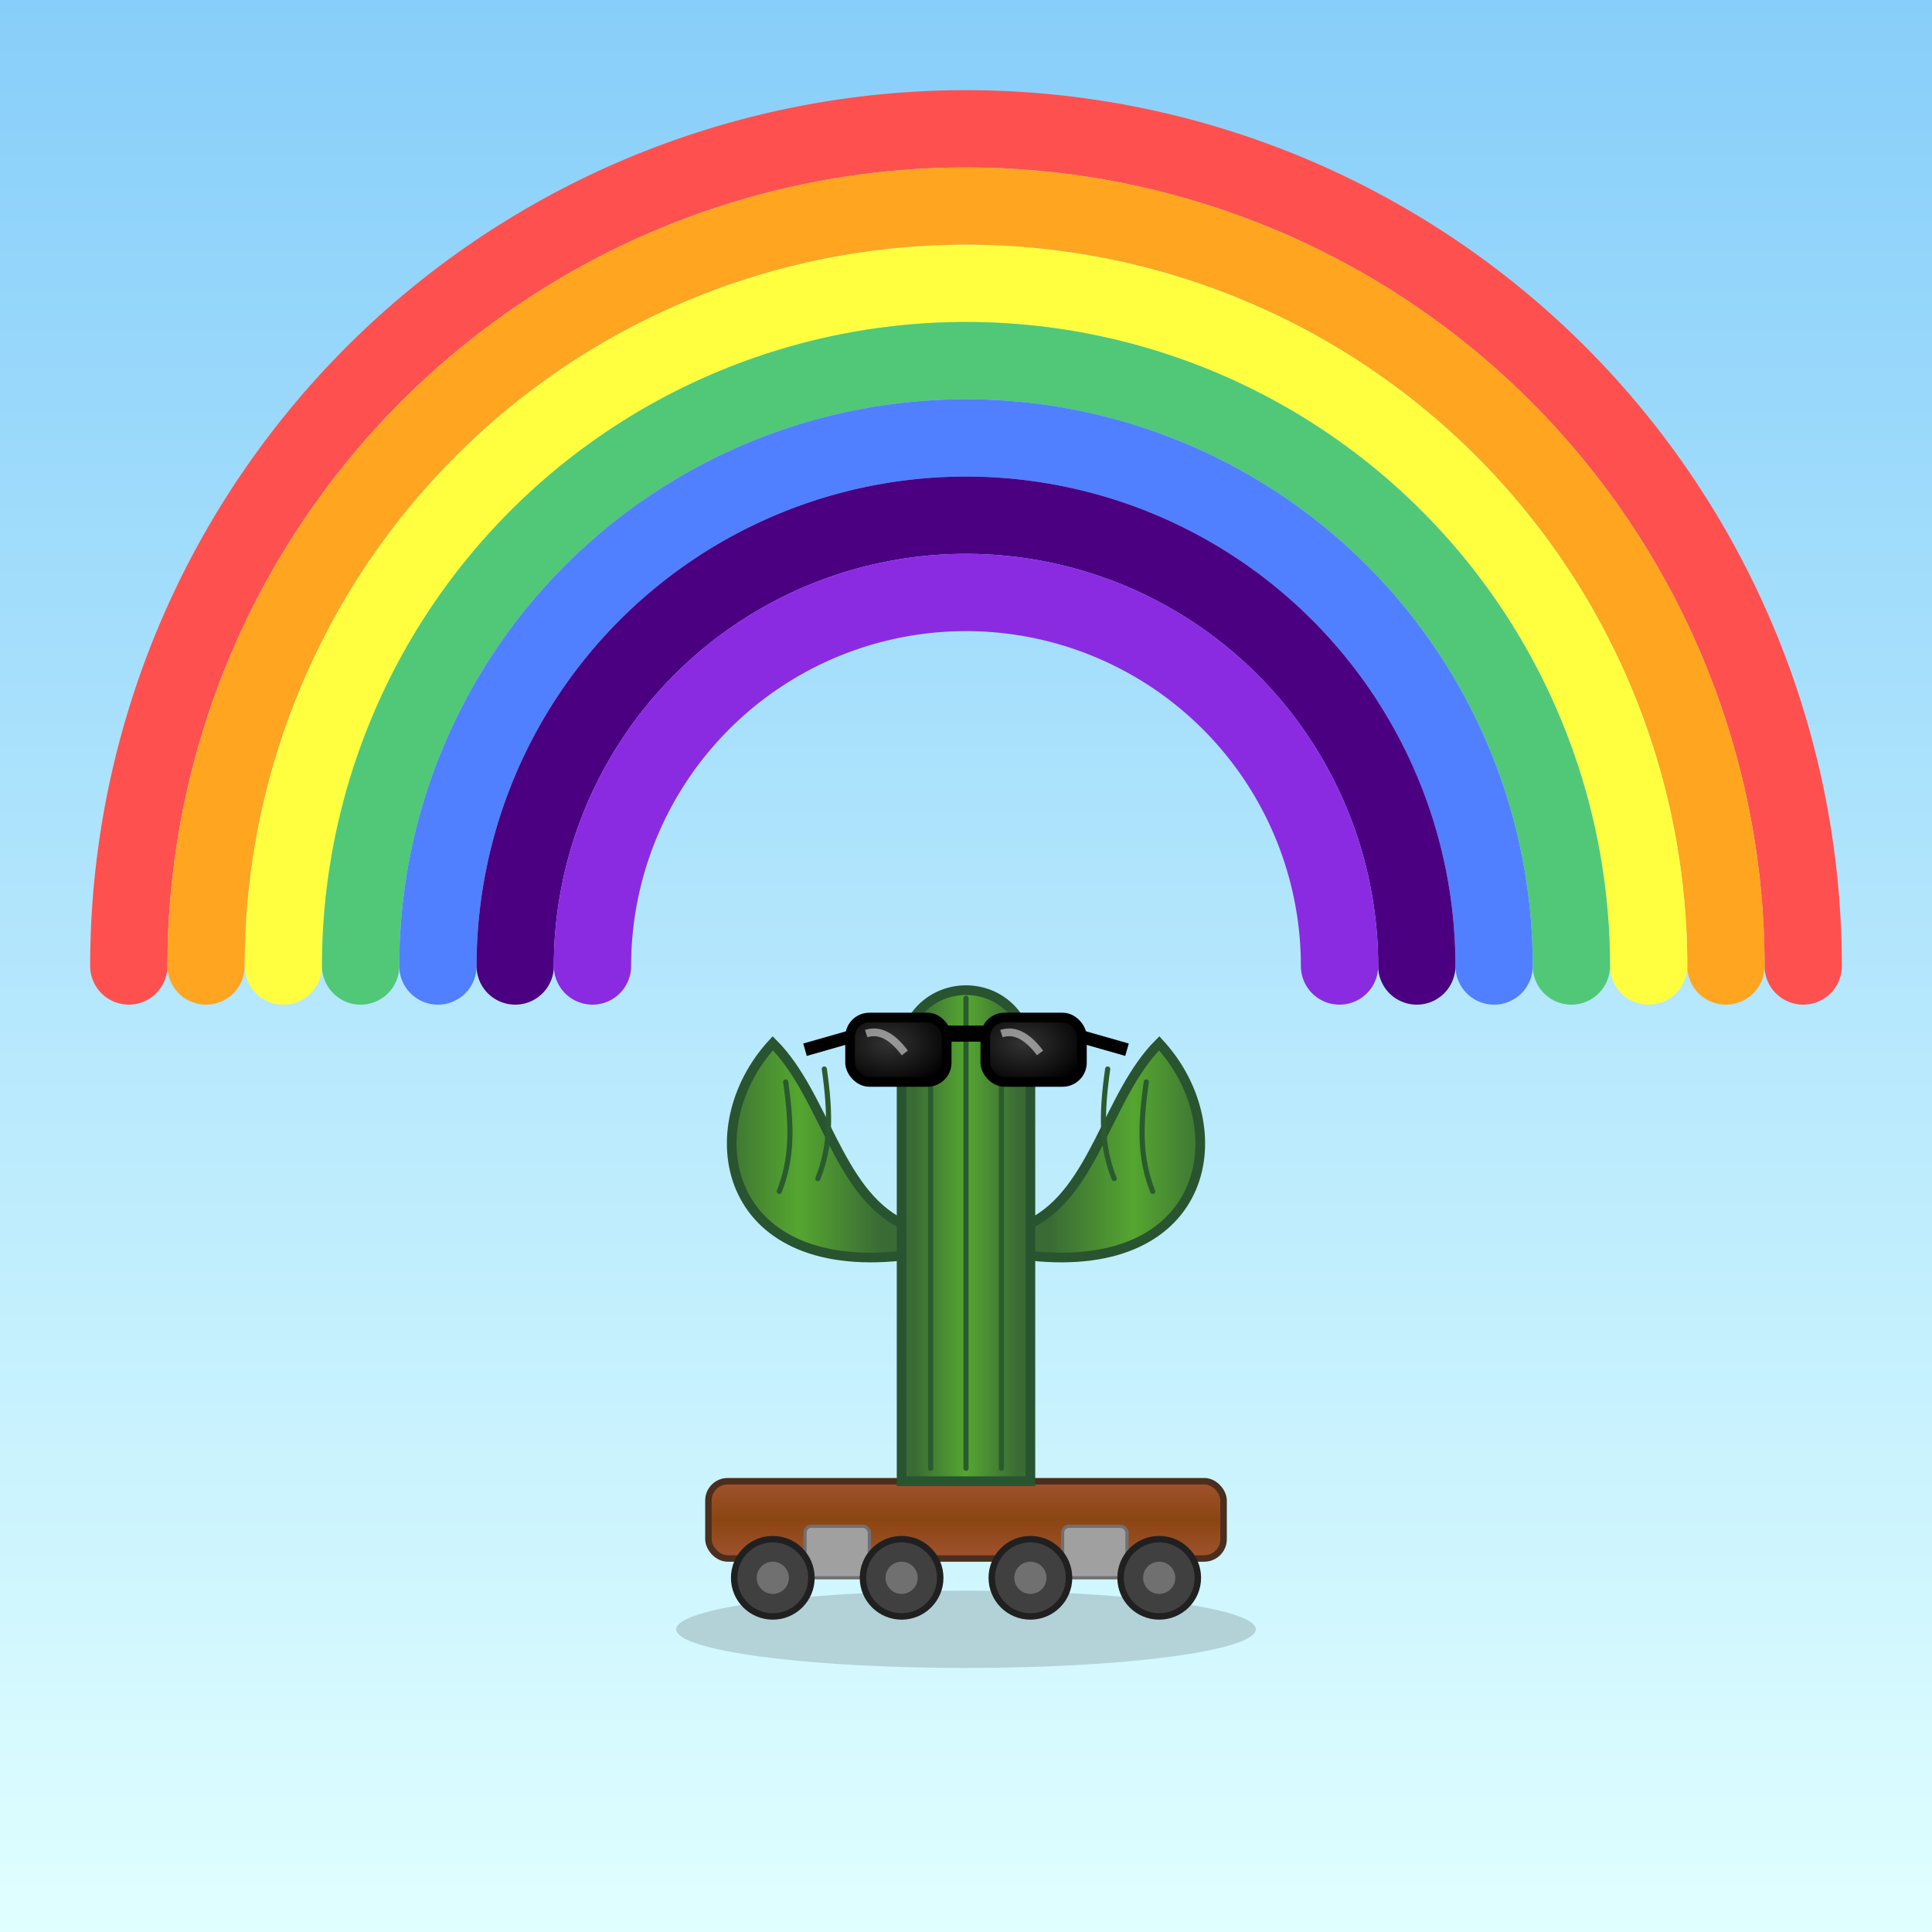 <svg viewBox="0 0 300 300" xmlns="http://www.w3.org/2000/svg">
  <rect x="0" y="0" width="300" height="300" fill="#808080" stroke="none"/>
  <defs>
    <linearGradient id="skyGradient" x1="0%" y1="0%" x2="0%" y2="100%">
      <stop offset="0%" style="stop-color:#87CEFA"/> <!-- LightSkyBlue -->
      <stop offset="100%" style="stop-color:#E0FFFF"/> <!-- LightCyan, for horizon -->
    </linearGradient>
    <linearGradient id="cactusGradient" x1="0%" y1="0%" x2="100%" y2="0%">
      <stop offset="10%" style="stop-color:#3A6B35"/> <!-- Darker Green -->
      <stop offset="50%" style="stop-color:#55A630"/> <!-- Medium Green -->
      <stop offset="90%" style="stop-color:#3A6B35"/>
    </linearGradient>
    <linearGradient id="woodGradient" x1="0%" y1="0%" x2="0%" y2="100%">
      <stop offset="0%" style="stop-color:#A0522D"/> <!-- Sienna -->
      <stop offset="50%" style="stop-color:#8B4513"/> <!-- SaddleBrown -->
      <stop offset="100%" style="stop-color:#A0522D"/>
    </linearGradient>
    <radialGradient id="lensGradient" cx="0.4" cy="0.4" r="0.7">
      <stop offset="0%" style="stop-color:#333333"/>
      <stop offset="100%" style="stop-color:#000000"/>
    </radialGradient>
  </defs>

  <!-- Background -->
  <rect width="300" height="300" fill="url(#skyGradient)"/>

  <!-- Rainbow -->
  <g id="rainbow" stroke-linecap="round" stroke-width="12" fill="none">
    <path d="M 20 150 A 130 130 0 0 1 280 150" stroke="#FF5050"/> <!-- Red -->
    <path d="M 32 150 A 118 118 0 0 1 268 150" stroke="#FFA520"/> <!-- Orange -->
    <path d="M 44 150 A 106 106 0 0 1 256 150" stroke="#FFFF40"/> <!-- Yellow -->
    <path d="M 56 150 A 94 94 0 0 1 244 150" stroke="#50C878"/>  <!-- Green -->
    <path d="M 68 150 A 82 82 0 0 1 232 150" stroke="#5080FF"/>  <!-- Blue -->
    <path d="M 80 150 A 70 70 0 0 1 220 150" stroke="#4B0082"/>  <!-- Indigo -->
    <path d="M 92 150 A 58 58 0 0 1 208 150" stroke="#8A2BE2"/>  <!-- Violet -->
  </g>

  <!-- Ground Shadow for Skateboard -->
  <ellipse cx="150" cy="253" rx="45" ry="6" fill="rgba(0,0,0,0.15)"/>

  <!-- Skateboard -->
  <g id="skateboardAssembly">
    <!-- Deck -->
    <rect x="110" y="230" width="80" height="12" rx="3" ry="3" fill="url(#woodGradient)" stroke="#4A2E1E" stroke-width="1"/>
    <!-- Trucks -->
    <rect x="125" y="237" width="10" height="8" fill="#A0A0A0" stroke="#707070" stroke-width="0.5" rx="1"/>
    <rect x="165" y="237" width="10" height="8" fill="#A0A0A0" stroke="#707070" stroke-width="0.5" rx="1"/>
    <!-- Wheels -->
    <g class="wheels">
      <circle cx="120" cy="245" r="6" fill="#404040" stroke="#202020" stroke-width="1"/>
      <circle cx="120" cy="245" r="2.5" fill="#707070"/>
      <circle cx="140" cy="245" r="6" fill="#404040" stroke="#202020" stroke-width="1"/>
      <circle cx="140" cy="245" r="2.5" fill="#707070"/>
      <circle cx="160" cy="245" r="6" fill="#404040" stroke="#202020" stroke-width="1"/>
      <circle cx="160" cy="245" r="2.5" fill="#707070"/>
      <circle cx="180" cy="245" r="6" fill="#404040" stroke="#202020" stroke-width="1"/>
      <circle cx="180" cy="245" r="2.5" fill="#707070"/>
    </g>
  </g>

  <!-- Cactus -->
  <g id="cactus">
    <!-- Main body -->
    <path d="M 140 230 L 140 165 C 140 150, 160 150, 160 165 L 160 230 Z" fill="url(#cactusGradient)" stroke="#285430" stroke-width="1.5"/>
    <!-- Left Arm -->
    <path d="M 140 195 C 112 198, 108 175, 120 162 C 128 170, 130 185, 140 190 Z" fill="url(#cactusGradient)" stroke="#285430" stroke-width="1.5"/>
    <!-- Right Arm -->
    <path d="M 160 195 C 188 198, 192 175, 180 162 C 172 170, 170 185, 160 190 Z" fill="url(#cactusGradient)" stroke="#285430" stroke-width="1.5"/>

    <!-- Cactus texture/spines -->
    <line x1="150" y1="155" x2="150" y2="228" stroke="#2A5B2F" stroke-width="0.8" stroke-linecap="round"/>
    <line x1="144.5" y1="168" x2="144.5" y2="228" stroke="#2A5B2F" stroke-width="0.8" stroke-linecap="round"/>
    <line x1="155.5" y1="168" x2="155.5" y2="228" stroke="#2A5B2F" stroke-width="0.8" stroke-linecap="round"/>
    <path d="M 122 168 C 123 175, 123 180, 121 185" fill="none" stroke="#2A5B2F" stroke-width="0.8" stroke-linecap="round"/>
    <path d="M 128 166 C 129 173, 129 178, 127 183" fill="none" stroke="#2A5B2F" stroke-width="0.8" stroke-linecap="round"/>
    <path d="M 178 168 C 177 175, 177 180, 179 185" fill="none" stroke="#2A5B2F" stroke-width="0.8" stroke-linecap="round"/>
    <path d="M 172 166 C 171 173, 171 178, 173 183" fill="none" stroke="#2A5B2F" stroke-width="0.8" stroke-linecap="round"/>

    <!-- Sunglasses -->
    <g id="sunglasses" transform="translate(0, -2)"> <!-- Slightly adjust vertical position -->
      <rect x="132" y="160" width="15" height="10" rx="3" ry="3" fill="url(#lensGradient)" stroke="black" stroke-width="1.5"/>
      <rect x="153" y="160" width="15" height="10" rx="3" ry="3" fill="url(#lensGradient)" stroke="black" stroke-width="1.5"/>
      <path d="M 147 162.5 h 6" stroke="black" stroke-width="2.5"/> <!-- Bridge -->
      <line x1="132" y1="163" x2="125" y2="165" stroke="black" stroke-width="2"/>
      <line x1="168" y1="163" x2="175" y2="165" stroke="black" stroke-width="2"/>
      <!-- Reflection on lenses -->
      <path d="M 134.5 162.5 Q 137.5 161.5 140.5 165.5" fill="none" stroke="rgba(255,255,255,0.5)" stroke-width="1.2"/>
      <path d="M 155.5 162.5 Q 158.5 161.5 161.5 165.5" fill="none" stroke="rgba(255,255,255,0.5)" stroke-width="1.2"/>
    </g>
  </g>
</svg>